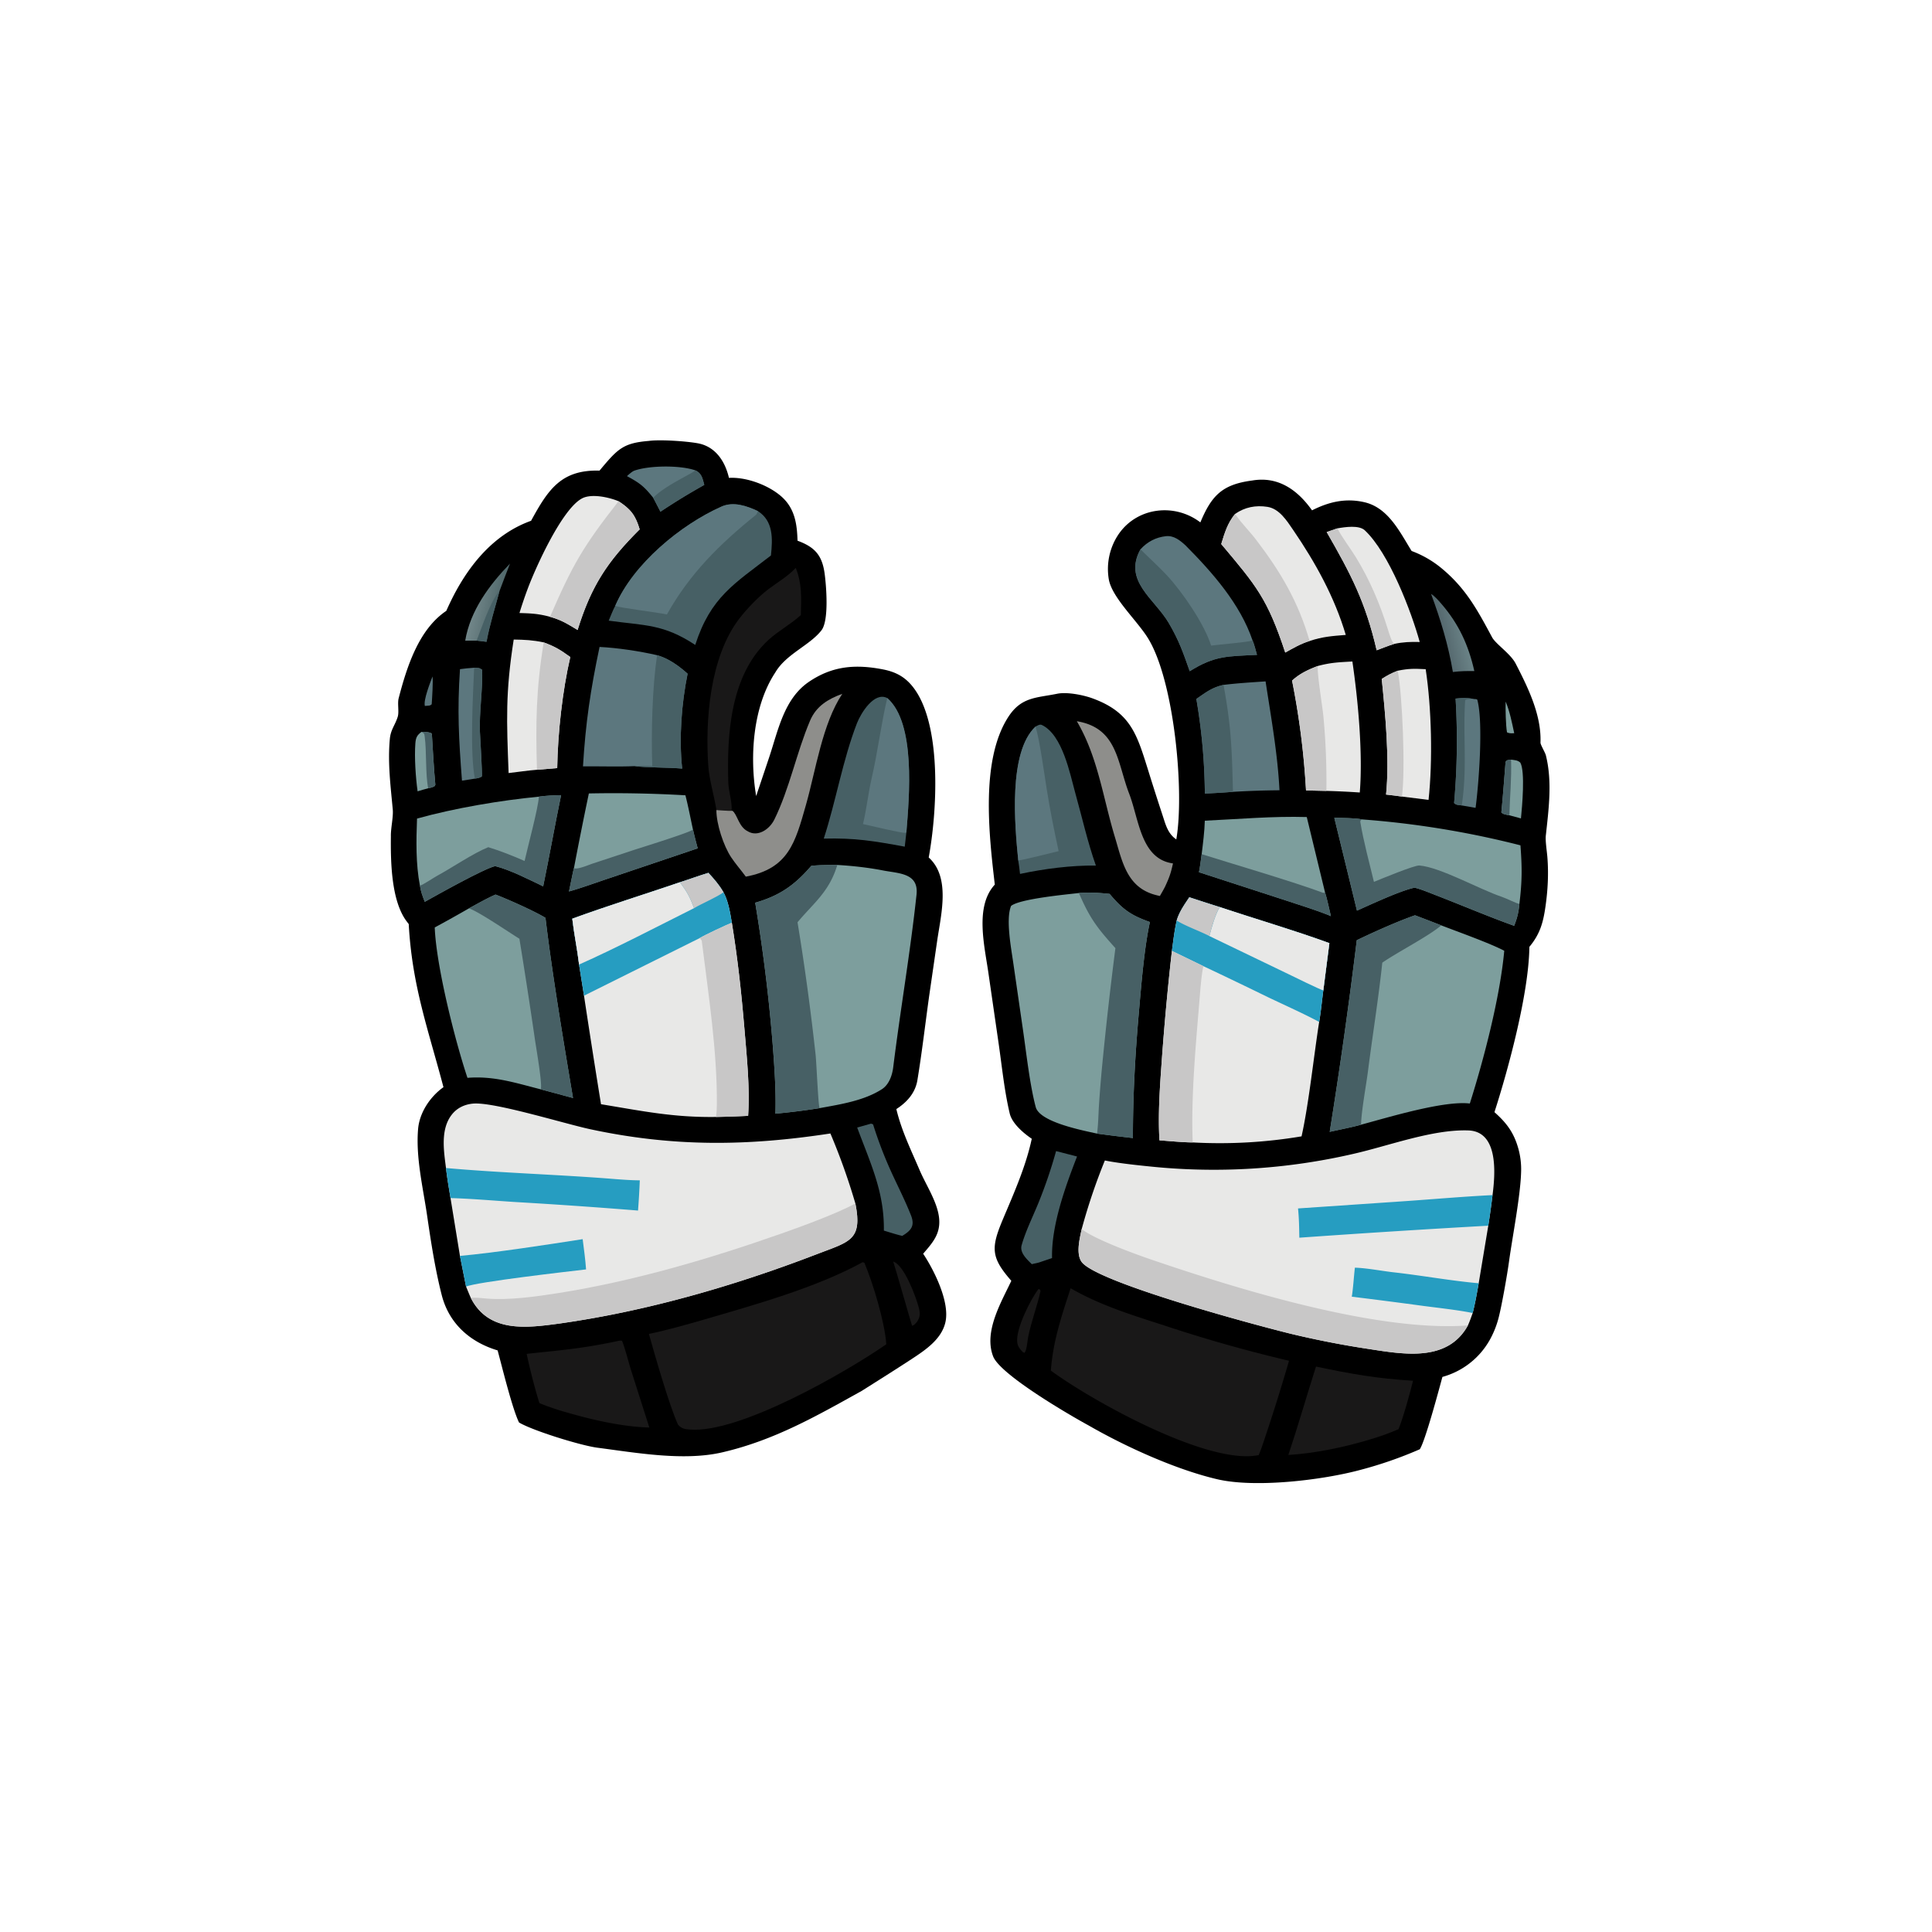 <?xml version="1.0" encoding="UTF-8"?>
<svg data-bbox="206.205 233.388 615.066 552.681" viewBox="0 0 1024 1024" height="1024" width="1024" xmlns="http://www.w3.org/2000/svg" data-type="ugc">
    <g>
        <path d="M663.687 254.683c13.895-2.369 24.122 5.108 31.722 15.809 8.868-4.485 17.701-6.592 27.658-4.331 12.682 2.879 18.761 15.605 25.12 25.875a54.8 54.8 0 0 1 16.296 9.509c12.785 10.73 18.772 22.17 26.379 36.268 1.889 3.501 9.801 8.722 12.448 13.86 6.566 12.747 13.743 27.296 13.177 41.924-.042 1.118 2.469 5.191 2.862 6.774 3.466 13.966 1.481 28.49-.04 42.568-.297 2.782.582 8.312.816 11.199.717 8.837.267 17.578-.995 26.352-1.222 8.571-2.923 14.636-8.531 21.362-.268 24.402-10.986 64.254-18.509 87.616 6.513 5.783 10.318 10.876 12.704 19.461a40.8 40.8 0 0 1 1.423 12.232c-.343 12.771-4.63 34.47-6.428 47.622-.937 6.858-3.968 24.205-5.711 30.474a49.2 49.2 0 0 1-4.476 10.935 41.3 41.3 0 0 1-25.091 19.6c-1.821 6.651-9.088 33.946-11.989 38.341a214.5 214.5 0 0 1-31.432 10.926c-20.261 5.47-55.797 9.693-75.976 4.959-21.984-5.157-48.593-17.256-68.124-28.502-10.311-5.615-46.922-26.935-50.628-36.649-5.008-13.125 4.261-28.528 9.662-40.01-10.834-12.381-10.891-17.382-4.429-32.706 5.847-13.864 12.111-27.851 15.262-42.583-4.446-3.011-10.422-8.112-11.676-13.384-2.879-12.099-4.132-25.048-5.925-37.378l-5.339-36.848c-2.065-14.559-7.38-35.464 3.35-47.106-3.029-26.01-7.719-65.942 7.181-88.901 6.898-10.629 14.815-9.997 25.888-12.251 5.146-1.048 13.687.616 18.638 2.417 19.909 7.245 23.466 18.614 29.181 36.883a1543 1543 0 0 0 7.935 24.828c1.691 5.088 2.763 9.938 7.37 13.072 4.399-25.017-1.035-84.079-15.028-106.675-5.776-9.328-19.015-21.446-20.732-31.111a32.88 32.88 0 0 1 5.556-24.516c9.959-13.82 29.423-16.006 42.961-5.725 5.96-14.286 11.63-20.12 27.47-22.19"/>
        <path d="M585.598 615.078c6.617 1.358 17.072 2.494 23.79 3.164a328.8 328.8 0 0 0 107.954-6.678c18.989-4.311 41.94-13.076 60.929-12.41 16.376.574 14.131 23.88 12.805 34.275a487 487 0 0 1-2.255 16.218l-5.079 30.5c-.974 5.5-1.821 10.357-3.184 15.785-.797 2.179-1.578 4.474-2.536 6.578-11.184 20.208-35.483 15.039-54.678 12.152a490 490 0 0 1-38.079-7.47c-16.576-3.969-104.722-27.49-112.081-38.502-2.971-4.446-.877-12.424.135-17.252a317 317 0 0 1 12.279-36.36" fill="#E8E8E7"/>
        <path d="M573.319 651.438c6.774 5.381 28.259 13.221 36.86 16.156 46.117 15.741 119.746 38.485 167.843 34.916-11.184 20.208-35.483 15.039-54.678 12.152a490 490 0 0 1-38.079-7.47c-16.576-3.969-104.722-27.49-112.081-38.502-2.971-4.446-.877-12.424.135-17.252" fill="#C8C7C7"/>
        <path d="M791.076 633.429a487 487 0 0 1-2.255 16.218 6687 6687 0 0 0-100.148 6.361c-.093-5.428-.142-10.1-.693-15.511l57.21-3.895c15.145-1.059 30.774-2.428 45.886-3.173" fill="#269DC1"/>
        <path d="M718.124 671.888c6.666.232 14.191 1.758 20.87 2.505 14.524 1.623 30.295 4.503 44.748 5.754-.974 5.5-1.821 10.357-3.184 15.785-7.789-1.606-18.295-2.729-26.378-3.796a2844 2844 0 0 0-37.707-4.86c.714-4.121 1.1-10.893 1.651-15.388" fill="#269DC1"/>
        <path d="M630.368 475.574a1337 1337 0 0 0 16.117 5.19c19.011 6.334 39.473 12.307 58.116 19.117l-3.217 25.065c-.666 5.086-1.341 11.772-2.198 16.704-2.87 18.237-5.475 43.361-9.33 60.638a261.3 261.3 0 0 1-57.703 3.227c-5.186-.035-12.276-.731-17.61-1.115-.835-13.602.209-28.234 1.183-41.807a1424 1424 0 0 1 5.406-58.598c.816-5.948 1.236-10.118 2.543-16.096 1.45-4.787 3.949-8.189 6.693-12.325" fill="#E8E8E7"/>
        <path d="M630.368 475.574a1337 1337 0 0 0 16.117 5.19c19.011 6.334 39.473 12.307 58.116 19.117l-3.217 25.065c-.666 5.086-1.341 11.772-2.198 16.704-7.933-4.278-18.902-9.195-27.124-13.117a2790 2790 0 0 0-34.177-16.418l-16.753-8.12c.816-5.948 1.236-10.118 2.543-16.096 1.45-4.787 3.949-8.189 6.693-12.325" fill="#269DC1"/>
        <path d="M646.485 480.764c19.011 6.334 39.473 12.307 58.116 19.117l-3.217 25.065c-1.985-.535-15.842-7.363-18.534-8.666l-41.862-20.159c1.225-4.66 3.047-11.26 5.497-15.357" fill="#E8E8E7"/>
        <path d="M630.368 475.574a1337 1337 0 0 0 16.117 5.19c-2.45 4.097-4.272 10.697-5.497 15.357-5.067-2.63-12.955-5.423-17.313-8.222 1.45-4.787 3.949-8.189 6.693-12.325" fill="#C8C7C7"/>
        <path d="m621.132 503.995 16.753 8.12c-1.025 3.012-1.88 14.87-2.198 18.725-1.99 24.149-4.451 50.524-3.534 74.675-5.186-.035-12.276-.731-17.61-1.115-.835-13.602.209-28.234 1.183-41.807a1424 1424 0 0 1 5.406-58.598" fill="#C8C7C7"/>
        <path d="M571.841 473.32c6.118-.4 10.151-.156 16.274.457 6.846 8.142 11.077 11.267 21.36 14.919-3.089 14.148-4.642 34.19-5.916 48.704-1.927 21.957-3.117 43.734-3.084 65.781a771 771 0 0 1-19.046-2.352c-7.756-1.729-30.342-6.057-32.479-14.078-3.124-11.731-4.961-28.548-6.742-40.816l-5.081-35.068c-1.119-8.004-4.157-23.517-1.246-30.695 4.53-3.772 29.364-6.078 35.96-6.852" fill="#7D9E9D"/>
        <path d="M571.841 473.32c6.118-.4 10.151-.156 16.274.457 6.846 8.142 11.077 11.267 21.36 14.919-3.089 14.148-4.642 34.19-5.916 48.704-1.927 21.957-3.117 43.734-3.084 65.781a771 771 0 0 1-19.046-2.352c.632-3.857.76-10.321 1.004-14.398q.656-10.134 1.604-20.246a2023 2023 0 0 1 7.153-63.651c-9.766-10.827-13.575-15.849-19.349-29.214" fill="#476065"/>
        <path d="M719.119 498.337c8.97-4.337 21.706-10.039 30.858-13.217a1114 1114 0 0 1 13.912 5.343c8.471 3.274 25.834 9.456 33.399 13.457-2.27 24.731-10.804 57.453-18.251 80.968-13.758-1.629-42.794 7.225-57.642 11.221-4.208 1.242-12.098 2.772-16.626 3.799a2743 2743 0 0 0 14.35-101.571" fill="#7D9E9D"/>
        <path d="M719.119 498.337c8.97-4.337 21.706-10.039 30.858-13.217a1114 1114 0 0 1 13.912 5.343c-6.349 5.552-23.422 14.326-31.247 19.774-2.016 19.054-5.155 38.447-7.585 57.469-.953 7.46-3.532 21.272-3.662 28.403-4.208 1.242-12.098 2.772-16.626 3.799a2743 2743 0 0 0 14.35-101.571" fill="#476065"/>
        <path d="M567.439 682.803c15.73 9.031 32.401 14.165 49.616 19.706a763 763 0 0 0 66.159 18.723 1044 1044 0 0 1-14.645 46.388l-1.415 3.62q-.788.135-1.58.251c-27.186 4.079-86.909-29.115-108.593-45.039 1.167-15.82 5.611-28.646 10.458-43.649" fill="#191818"/>
        <path d="M707.216 433.478c3.581.032 11.35.089 14.666.82a484 484 0 0 1 83.989 13.744c.9 12.006.909 18.965-.558 31.07-.456 4.661-1.115 7.306-2.779 11.592-14.051-5.043-27.845-10.949-41.773-16.33-3.706-1.431-7.098-2.888-10.964-3.904-7.557 1.574-22.853 8.74-30.584 12.187z" fill="#7D9E9D"/>
        <path d="M707.216 433.478c3.581.032 11.35.089 14.666.82-.729.636-1.007.592-.866 1.467 1.566 9.69 4.923 22.261 7.197 31.63 3.338-1.331 21.461-8.886 24.095-8.67 11.065.909 32.044 12.727 43.639 16.597 2.376.793 7.734 3.5 9.366 3.79-.456 4.661-1.115 7.306-2.779 11.592-14.051-5.043-27.845-10.949-41.773-16.33-3.706-1.431-7.098-2.888-10.964-3.904-7.557 1.574-22.853 8.74-30.584 12.187z" fill="#476065"/>
        <path d="M654.611 272.4c5.156-3.608 10.936-4.724 17.148-3.759 6.294.978 10.279 7.325 13.614 12.206 11.775 17.233 21.953 35.558 27.913 55.674-7.289.592-12.103.892-19.173 3.212-4.834 1.515-8.528 3.7-12.911 6.134-9.443-28.584-15.165-35.2-33.925-57.505 1.844-6.016 3.307-11.05 7.334-15.962" fill="#E8E8E7"/>
        <path d="M647.277 288.362c1.844-6.016 3.307-11.05 7.334-15.962l.392.565c3.212 4.583 7.342 8.646 10.783 13.15 12.96 16.964 22.369 32.885 28.327 53.618-4.834 1.515-8.528 3.7-12.911 6.134-9.443-28.584-15.165-35.2-33.925-57.505" fill="#C8C7C7"/>
        <path d="M604.478 291.144c3.566-3.951 8.14-6.381 13.482-6.957 4.165-.45 7.436 2.182 10.324 4.815 14.322 14.404 29.033 31.079 35.607 50.464.83 1.852 1.758 5.546 2.347 7.625-15.577.803-22.312.315-35.659 8.677-3.552-10.016-5.601-16.144-11.089-25.525-7.562-12.926-24.336-22.293-15.012-39.099" fill="#5C777E"/>
        <path d="M630.579 355.768c-3.552-10.016-5.601-16.144-11.089-25.525-7.562-12.926-24.336-22.293-15.012-39.099 4.203 4.196 10.16 9.647 14.01 13.797 8.368 9.02 19.768 25.723 23.448 37.253 4.026-.57 19.47-1.811 21.955-2.728.83 1.852 1.758 5.546 2.347 7.625-15.577.803-22.312.315-35.659 8.677" fill="#476065"/>
        <path d="M638.574 434.985c18.08-.847 35.915-2.455 54.042-1.937l9.693 39.99c1.035 3.101 2.285 9.148 3.092 12.523-7.005-2.946-16.391-5.824-23.682-8.241l-46.242-15.023c.58-2.78 1.024-6.682 1.434-9.577.68-5.529 1.525-12.198 1.663-17.735" fill="#7D9E9D"/>
        <path d="M636.911 452.72c12.892 4.113 49.264 14.781 64.503 20.547l.895-.229c1.035 3.101 2.285 9.148 3.092 12.523-7.005-2.946-16.391-5.824-23.682-8.241l-46.242-15.023c.58-2.78 1.024-6.682 1.434-9.577" fill="#476065"/>
        <path d="M548.844 385.108c.961-.502 2.272-1.38 3.342-.869 11.009 5.248 14.919 25.985 17.641 35.725 3.783 13.536 6.533 26.084 11.012 38.801-12.975-.164-27.452 1.711-40.21 4.433-.279-2.355-.521-4.817-.935-7.143-1.856-18.602-5.369-57.364 9.15-70.947" fill="#476065"/>
        <path d="M548.844 385.108c2.203 7.08 4.614 24.858 5.918 33.029 1.894 11.865 3.79 21.152 6.332 32.979-2.942.711-19.537 4.899-21.4 4.939-1.856-18.602-5.369-57.364 9.15-70.947" fill="#5C777E"/>
        <path d="M648.494 362.997c7.68-.917 14.583-1.323 22.286-1.848 2.904 18.957 6.416 38.498 7.373 57.714-8.223.062-16.443.339-24.652.831q-7.445.593-14.908.903a309.5 309.5 0 0 0-4.51-50.152c5.274-3.57 8.113-5.995 14.411-7.448" fill="#5C777E"/>
        <path d="M634.083 370.445c5.274-3.57 8.113-5.995 14.411-7.448 4.119 22.487 4.405 33.779 5.007 56.697q-7.445.593-14.908.903a309.5 309.5 0 0 0-4.51-50.152" fill="#476065"/>
        <path d="M698.42 352.994c7.072-1.877 11.119-1.97 18.368-2.388 3.026 20.468 5.61 48.756 3.925 69.434a455 455 0 0 0-17.702-.85l-10.793-.24a415 415 0 0 0-7.396-58.21c4.138-3.793 8.461-5.752 13.598-7.746" fill="#E8E8E7"/>
        <path d="M684.822 360.74c4.138-3.793 8.461-5.752 13.598-7.746-.271 4.742 2.38 20.62 2.988 26.503a368 368 0 0 1 1.603 39.693l-10.793-.24a415 415 0 0 0-7.396-58.21" fill="#C8C7C7"/>
        <path d="M697.508 724.305c18.69 3.937 32.388 6.36 51.437 7.514-1.604 6.536-5.238 19.708-7.694 25.673-5.572 2.397-9.41 3.724-15.128 5.452-13.374 4.057-29.299 7.392-43.267 8.214 5.126-15.34 9.7-31.342 14.652-46.853" fill="#191818"/>
        <path d="M740.815 355.487c6.022-1.199 8.638-1.105 14.83-.805 3.117 20.587 3.772 48.394 1.519 69.282l-14.116-1.771c-2.6-.415-5.755-.729-8.408-1.057 1.905-18.826-.397-42.571-2.295-61.295 3.388-2.105 4.813-2.89 8.47-4.354" fill="#E8E8E7"/>
        <path d="M732.345 359.841c3.388-2.105 4.813-2.89 8.47-4.354 2.497 12.471 4.146 53.364 2.233 66.706-2.6-.415-5.755-.729-8.408-1.057 1.905-18.826-.397-42.571-2.295-61.295" fill="#C8C7C7"/>
        <path d="M708.833 280.041c4.123-.732 11.484-1.828 14.542 1.04 12.912 12.107 24.68 43.125 29.109 59.184-4.887-.127-8.772.002-13.615 1.039-2.783.845-6.411 2.311-9.21 3.353-5.943-25.576-13.536-40.164-26.491-62.649z" fill="#E8E8E7"/>
        <path d="m703.168 282.008 5.665-1.967.22.417c2.713 5.03 6.576 9.991 9.542 14.82 7.464 12.15 12.944 25.092 17.136 38.699.559 1.813 1.862 6.144 3.138 7.327-2.783.845-6.411 2.311-9.21 3.353-5.943-25.576-13.536-40.164-26.491-62.649" fill="#C8C7C7"/>
        <path d="M570.736 382.258c21.65 3.6 21.35 21.845 27.772 38.478 5.224 13.532 6.125 34.559 23.199 36.892-1.179 5.286-1.876 7.276-4.113 12.149-.86 1.725-1.877 3.439-2.83 5.122a64 64 0 0 1-2.158-.515c-15.424-3.986-17.775-17.783-21.756-30.949-6.272-20.742-8.936-42.258-20.114-61.177" fill="#8E8E8B"/>
        <path d="m559.743 610.102 11.119 2.863c-6.268 16.136-13.681 36.654-13.249 53.842l-6.988 2.361-3.758.866c-2.536-2.543-6.498-6.059-5.384-10.016 2.078-7.376 5.766-14.791 8.683-21.894a252 252 0 0 0 9.577-28.022" fill="#476065"/>
        <path d="M771.489 370.27c3.435-.345 6.247-.471 9.639.209.866.095 1.765-.025 1.918.56 3.296 12.612.563 46.081-.964 57.139a394 394 0 0 0-7.318-1.266c-2.113-.368-2.705-.098-4.067-1.274a371 371 0 0 0 .792-55.368" fill="#5C777E"/>
        <path d="M771.489 370.27c3.435-.345 6.247-.471 9.639.209-1.51.064-3.483-.113-4.55.602-1.287 19.173 1.24 35.291-1.814 55.831-2.113-.368-2.705-.098-4.067-1.274a371 371 0 0 0 .792-55.368" fill="#476065"/>
        <defs>
            <linearGradient y2="334.002" x2="775.201" y1="336.612" x1="764.326" gradientUnits="userSpaceOnUse" id="c8b35f61-978e-4055-85ec-c24b247113ad">
                <stop stop-color="#54676D" offset="0"/>
                <stop stop-color="#698185" offset="1"/>
            </linearGradient>
        </defs>
        <path d="M758.493 314.788c1.888 1.125 3.941 3.501 5.394 5.174 9.284 10.685 14.463 22.005 17.54 35.701-4.358-.012-7.084-.008-11.372.513-2.45-14.472-6.492-27.683-11.562-41.388" fill="url(#c8b35f61-978e-4055-85ec-c24b247113ad)"/>
        <path d="M800.003 432.126c-1.605-.331-3.148-.407-4.256-1.5.889-9.026 1.51-17.819 2.239-26.844.779-1.122 1.062-.805 2.917-1.156 2.134.31 3.328.224 4.882 1.552 2.678 4.641.965 23.508.354 29.605z" fill="#7D9E9D"/>
        <path d="M800.003 432.126c-1.605-.331-3.148-.407-4.256-1.5.889-9.026 1.51-17.819 2.239-26.844.779-1.122 1.062-.805 2.917-1.156.31 10.464-.645 19.31-.9 29.5" fill="#476065"/>
        <path d="m550.427 683.19.822.328.255.742c-1.78 8.12-4.925 16.163-6.557 24.386-.436 2.199-.703 7.091-1.964 8.41l-.91-.455c-1.431-1.55-2.577-2.762-2.894-4.952-1.019-7.058 7.094-23.084 11.248-28.459" fill="#191818"/>
        <path d="M798.031 371.869c2.183 5.19 3.361 11.227 4.53 16.747-1.513.029-2.445.188-3.82-.445-.653-3.619-.849-12.527-.71-16.302" fill="#7D9E9D"/>
        <path d="M343.764 233.709c6.143-.847 19.905.126 26.041 1.233 9.326 1.681 14.501 9.467 16.552 18.344 9.239-.56 21.302 3.933 28.127 10.167 6.861 6.266 7.977 14.474 8.217 23.13 8.933 3.305 13.046 7.465 14.388 17.544.838 6.301 2.395 24.711-1.711 29.977-6.25 8.016-18.731 12.54-24.442 22.3-12.01 18.172-13.646 44.905-10.154 65.51 2.281-6.819 4.609-13.698 6.862-20.437 4.787-14.317 7.867-31.134 21.141-40.126 12.548-8.501 24.805-9.353 39.24-6.549 7.601 1.476 12.761 4.674 17.118 11.032 14.106 20.584 11.465 64.879 7.095 88.659 11.589 10.434 6.587 29.931 4.544 43.725l-4.205 28.964c-2.128 15.051-3.862 30.415-6.348 45.397-1.115 6.72-5.522 11.628-11.149 15.256 2.739 11.479 7.733 21.569 12.352 32.39 3.419 8.009 9.491 16.914 10.326 25.549.8 8.276-3.539 12.978-8.464 18.724 5.667 8.548 14.167 25.333 11.824 36.156-1.946 8.99-10.37 14.708-17.7 19.517-8.671 5.688-17.773 11.399-26.671 17.02-24.226 13.462-46.462 26.215-73.922 32.578-20.404 4.748-45.568.226-66.129-2.444-8.898-1.156-34.396-9.078-41.596-13.375-3.546-7.161-9.002-29.52-11.354-38.21-14.559-4.365-25.74-14.148-29.617-29.306-3.419-13.365-5.71-28.059-7.696-41.774-2.214-15.291-6.223-31.419-4.788-46.801.944-8.559 6.462-16.681 13.394-21.638-8.089-30.722-16.62-53.612-18.404-86.453a67 67 0 0 1-1.098-1.43c-8.208-10.899-8.508-31.67-8.364-45.048-.107-4.259 1.372-10.212.994-14.317-1.153-12.529-2.715-24.611-1.552-37.265.467-5.09 2.724-7.158 4.185-11.782.803-2.545-.203-7.041.482-9.769 4.317-16.592 10.597-36.518 25.262-46.38a174 174 0 0 1 1.646-3.596c9.083-19.241 22.732-36.776 43.289-44.156 9.021-16.496 15.913-27.151 36.271-26.586l1.807-2.157c8.136-9.614 11.389-12.519 24.207-13.573"/>
        <path d="M236.384 619.074c-1.155-9.084-3.034-20.53 3.106-28.331 2.802-3.559 6.793-5.409 11.25-5.813 11.017-.997 48.312 10.62 62.088 13.577 43.907 9.425 83.073 9.026 127.297 2.255a338 338 0 0 1 13.242 37.116c3.894 19.542-3.067 20.182-20.353 26.83-43.723 16.815-90.216 30.273-136.639 36.82-17.501 2.371-37.347 4.92-46.791-13.521-.879-1.924-1.735-4.1-2.561-6.069l-3.241-16.278-5-30.65c-.867-5.301-1.788-10.6-2.398-15.936" fill="#E8E8E7"/>
        <path d="M453.367 637.878c3.894 19.542-3.067 20.182-20.353 26.83-43.723 16.815-90.216 30.273-136.639 36.82-17.501 2.371-37.347 4.92-46.791-13.521 1.882-.518 6.184.095 8.372.267 12.081.945 26.02-1.033 38.158-2.951 39.811-6.293 80.116-18.167 118.134-31.543 11.161-3.926 29.063-10.486 39.119-15.902" fill="#C8C7C7"/>
        <path d="M236.384 619.074c29.262 2.609 59.202 3.437 88.53 5.769 4.501.358 9.714.747 14.19.756a420 420 0 0 1-.936 16.022 2905 2905 0 0 0-65.135-4.527c-10.765-.68-23.553-1.81-34.251-2.084-.867-5.301-1.788-10.6-2.398-15.936" fill="#269DC1"/>
        <path d="M243.782 665.66c18.755-1.723 46.257-5.948 65.045-8.883.661 5.212 1.433 10.818 1.798 16.033-8.463.986-58.498 6.69-63.602 9.128z" fill="#269DC1"/>
        <path d="M360.395 467.611c4.823-1.522 10.393-3.585 15.079-4.967 3.006 3.26 5.772 6.423 7.989 10.299 2.571 4.683 3.546 10.836 4.425 16.115 3.087 18.774 5.112 37.415 6.692 56.354 1.242 14.88 2.948 31.081 1.946 46.014q-8.49.437-16.991.582c-22.626.338-39.243-3.173-60.987-6.748a5447 5447 0 0 1-9.016-57.526l-2.618-16.509c-.943-8.009-2.634-16.069-3.592-24.299 18.288-6.684 38.461-12.973 57.073-19.315" fill="#E8E8E7"/>
        <path d="M360.395 467.611c4.823-1.522 10.393-3.585 15.079-4.967 3.006 3.26 5.772 6.423 7.989 10.299 2.571 4.683 3.546 10.836 4.425 16.115-3.121 1.247-14.232 6.43-17.071 8.165l-61.285 30.511-2.618-16.509c-.943-8.009-2.634-16.069-3.592-24.299 18.288-6.684 38.461-12.973 57.073-19.315" fill="#269DC1"/>
        <path d="M303.322 486.926c18.288-6.684 38.461-12.973 57.073-19.315 3.91 5.31 5.13 7.554 7.475 13.717-18.833 9.439-41.971 21.506-60.956 29.897-.943-8.009-2.634-16.069-3.592-24.299" fill="#E8E8E7"/>
        <path d="M360.395 467.611c4.823-1.522 10.393-3.585 15.079-4.967 3.006 3.26 5.772 6.423 7.989 10.299-3.817 2.723-11.072 5.755-15.593 8.385-2.345-6.163-3.565-8.407-7.475-13.717" fill="#C8C7C7"/>
        <path d="M370.817 497.223c2.839-1.735 13.95-6.918 17.071-8.165 3.087 18.774 5.112 37.415 6.692 56.354 1.242 14.88 2.948 31.081 1.946 46.014q-8.49.437-16.991.582c.266-2.096.405-4.207.417-6.32.245-28.521-4.487-58.629-7.988-86.899-.068-.543-.795-1.212-1.147-1.566" fill="#C8C7C7"/>
        <path d="M430 458.916c4.447-.482 9.294-.422 13.795-.474 7.839.447 16.499 1.403 24.224 2.916 8.32 1.63 18.992 1.299 17.76 12.806-3.267 30.525-8.561 60.989-12.348 91.483-.539 4.338-2.237 9.237-6.025 11.669-9.528 6.117-22 8.016-32.996 10.023a356 356 0 0 1-23.433 2.932c.424-11.904-.577-25.664-1.506-37.545a886 886 0 0 0-9.197-74.267c13.035-3.751 20.97-9.37 29.726-19.543" fill="#7D9E9D"/>
        <path d="M430 458.916c4.447-.482 9.294-.422 13.795-.474-4.294 14.38-12.765 20.328-21.089 30.389 3.847 23.362 6.998 46.727 9.587 70.275.46 4.182 1.376 26.781 2.117 28.233a356 356 0 0 1-23.433 2.932c.424-11.904-.577-25.664-1.506-37.545a886 886 0 0 0-9.197-74.267c13.035-3.751 20.97-9.37 29.726-19.543" fill="#476065"/>
        <path d="m457.238 668.979.914.321c4.61 10.912 10.828 31.633 11.606 43.191-21.41 14.816-77.657 47.255-104.041 45.205-2.798-.217-4.533-.461-6.366-2.613-4.816-10.7-12.012-36.023-15.429-48.1 7.877-1.501 21.049-5.192 29.012-7.52 27.209-7.956 59.547-16.914 84.304-30.484" fill="#191818"/>
        <path d="M262.655 474.136c6.319 2.407 20.71 8.798 26.466 12.347 3.656 30.458 9.533 65.238 14.588 95.484l-17.131-4.6c-13.407-3.415-24.829-7.206-38.811-6.086-6.586-19.657-16.566-59.276-17.347-79.711a727 727 0 0 0 18.097-10.107c4.399-2.379 9.621-5.379 14.138-7.327" fill="#7D9E9D"/>
        <path d="M262.655 474.136c6.319 2.407 20.71 8.798 26.466 12.347 3.656 30.458 9.533 65.238 14.588 95.484l-17.131-4.6c1.09-1.854-2.401-22.014-2.973-25.869a3127 3127 0 0 0-8.31-53.955c-5.713-3.488-21.714-14.508-26.778-16.08 4.399-2.379 9.621-5.379 14.138-7.327" fill="#476065"/>
        <path d="M326.092 321.09c9.552-22.201 34.648-42.951 56.322-52.595 6.356-2.829 13.4-.339 19.295 2.401 8.305 5.314 7.824 14.783 6.907 23.524-19.33 14.964-31.936 21.974-40.122 47.41-16.984-11.193-26.703-10.191-45.869-12.864.834-1.992 2.484-6.205 3.467-7.876" fill="#476065"/>
        <path d="M326.092 321.09c9.552-22.201 34.648-42.951 56.322-52.595 6.356-2.829 13.4-.339 19.295 2.401-.183.478-.632 1.663-1.055 2.004-19.211 15.481-35.019 31.081-47.196 52.784-5.133-1.172-24.861-3.432-27.366-4.594" fill="#5C777E"/>
        <path d="M317.781 342.89c9.551.482 21.153 2.216 30.469 4.368 6.101 1.717 11.513 5.635 16.196 9.819-3.213 15.831-4.628 34.158-2.87 50.299-7.222-.67-19.508-.473-25.291-1.302-7.902.375-19 .022-27.293.124 1.391-23.131 3.982-40.551 8.789-63.308" fill="#5C777E"/>
        <path d="M348.25 347.258c6.101 1.717 11.513 5.635 16.196 9.819-3.213 15.831-4.628 34.158-2.87 50.299-7.222-.67-19.508-.473-25.291-1.302 3.049-.321 6.338-.126 9.425-.05-.605-17.611-.007-41.284 2.54-58.766" fill="#476065"/>
        <path d="M285.597 422.252c3.05-.52 8.615-.753 11.797-.807-3.334 16.101-6.177 32.352-9.502 48.333-7.78-3.706-17.308-8.662-25.452-10.728-5.995 1.381-30.652 15.209-37.301 18.932-1.315-3.438-1.94-4.92-2.566-8.556-2.233-11.476-1.976-23.98-1.54-35.561 19.907-5.558 44.205-9.656 64.564-11.613" fill="#7D9E9D"/>
        <path d="M285.597 422.252c3.05-.52 8.615-.753 11.797-.807-3.334 16.101-6.177 32.352-9.502 48.333-7.78-3.706-17.308-8.662-25.452-10.728-5.995 1.381-30.652 15.209-37.301 18.932-1.315-3.438-1.94-4.92-2.566-8.556 1.8-.51 7.222-4.21 9.224-5.295 7.918-4.293 18.835-11.794 27.001-15.106 5.951 1.784 13.58 4.789 19.247 7.319 1.505-6.865 7.36-28.486 7.552-34.092" fill="#476065"/>
        <path d="M436.609 444.479c6.491-19.945 10.03-41.642 17.598-61.161 2.058-5.306 9.161-16.935 16.055-13.323 15.236 13.245 11.657 52.447 10.149 71.086l-.871 7.673c-16.317-3.006-26.353-4.69-42.931-4.275" fill="#476065"/>
        <path d="M470.262 369.995c15.236 13.245 11.657 52.447 10.149 71.086l-.465.337c-2.124.213-18.762-3.836-22.555-4.654 1.911-7.818 2.788-16.399 4.614-24.304 3.22-13.941 4.973-28.583 8.257-42.465" fill="#5C777E"/>
        <path d="M312.108 420.541a656 656 0 0 1 51.179.982c1.445 5.573 2.754 12.428 3.999 18.14a229 229 0 0 0 2.53 9.962l-47.193 15.939c-6.368 2.116-14.746 5.192-21.051 6.926.402-1.787 2.332-11.581 2.626-12.367a2139 2139 0 0 1 7.91-39.582" fill="#7D9E9D"/>
        <path d="M367.286 439.663a229 229 0 0 0 2.53 9.962l-47.193 15.939c-6.368 2.116-14.746 5.192-21.051 6.926.402-1.787 2.332-11.581 2.626-12.367 1.672.96 7.849-1.733 9.992-2.438l20.955-6.913c4.168-1.386 31.016-9.656 32.141-11.109" fill="#476065"/>
        <path d="M275.327 324.924a217 217 0 0 1 4.606-13.507c3.999-10.57 17.858-41.552 28.55-47.25 4.872-2.597 13.913-.767 19.364 1.492 6.44 4.226 8.93 7.348 11.193 14.916-17.046 16.996-25.59 29.817-32.892 53.33-5.564-3.308-8.38-5.212-14.626-6.986-6.053-1.618-9.909-1.835-16.195-1.995" fill="#E8E8E7"/>
        <path d="M327.847 265.659c6.44 4.226 8.93 7.348 11.193 14.916-17.046 16.996-25.59 29.817-32.892 53.33-5.564-3.308-8.38-5.212-14.626-6.986 11.94-27.535 17.511-37.282 36.325-61.26" fill="#C8C7C7"/>
        <path d="M328.257 710.597c.417-.085.961-.003 1.42.026 1.444 3.433 3.471 11.341 4.731 15.385l9.754 30.611c-13.015-.327-28.262-3.608-40.776-7.155-5.794-1.565-11.987-3.49-17.512-5.811a317 317 0 0 1-6.733-26.078c19.284-2.106 29.366-2.752 49.116-6.978" fill="#191818"/>
        <path d="m379.695 429.345-.043-.503c-1.1-6.629-3.751-16.018-4.215-22.521-1.753-24.578.806-57.954 16.282-78.28 4.019-5.278 10.373-11.862 15.604-15.806 5.211-3.928 9.841-6.445 14.444-11.237 3.404 8.525 2.916 15.89 2.691 25.018-5.277 4.859-11.813 8.251-17.141 13.147-20.189 18.548-22.113 50.021-21.295 75.755.132 4.173 2.204 10.96 1.708 14.547l.484.285c-1.721.135-6.552-.279-8.519-.405" fill="#191818"/>
        <path d="M272.275 338.973c5.937.092 10.06.285 15.875 1.497 6.294 2.361 8.589 3.829 14.113 7.766-4.174 17.95-6.637 40.402-6.929 58.866l-10.733.892c-4.411.313-10.499 1.241-15.033 1.739-1.061-27.929-1.715-42.472 2.707-70.76" fill="#E8E8E7"/>
        <path d="M288.15 340.47c6.294 2.361 8.589 3.829 14.113 7.766-4.174 17.95-6.637 40.402-6.929 58.866l-10.733.892c-.737-24.659-.455-42.612 3.549-67.524" fill="#C8C7C7"/>
        <path d="M388.214 429.75c2.553 1.815 3.304 8.476 8.019 10.795 5.261 3.304 11.574-.867 14.179-6.159 8.108-16.464 11.764-35.553 18.944-52.442 3.299-7.761 9.643-11.486 17.082-14.211-10.609 15.95-14.033 40.497-19.296 58.99-5.649 19.846-9.169 33.675-31.848 37.918-2.464-3.384-5.416-6.733-7.73-10.205-4.111-6.17-7.893-17.752-7.869-25.091 1.967.126 6.798.54 8.519.405" fill="#8E8E8B"/>
        <path d="M251.307 353.922c2.363.221 2.513-.141 4.188 1.017.604 8.071-1.617 23.722-1.115 33.042.202 3.762 1.253 21.451 1.03 23.549-1.455.902-2.06.888-3.724 1.164l-6.828 1.076c-1.686-21.944-2.556-37.171-1.053-59.105 2.603-.38 4.894-.549 7.502-.743" fill="#5C777E"/>
        <path d="M251.307 353.922c2.363.221 2.513-.141 4.188 1.017.604 8.071-1.617 23.722-1.115 33.042.202 3.762 1.253 21.451 1.03 23.549-1.455.902-2.06.888-3.724 1.164-2.71-14.134-1.015-43.68-.379-58.772" fill="#476065"/>
        <path d="M461.54 595.585c.592.027.176-.017 1.207.35a220 220 0 0 0 10.422 26.902c3.29 7.078 6.81 14.055 9.67 21.314 2.192 5.565.088 8.065-4.637 10.891-3.066-.7-6.679-1.88-9.738-2.798.286-20.555-7.044-35.452-14.143-54.635z" fill="#476065"/>
        <path d="M332.308 252.364c.913-.839 2.755-2.505 3.843-2.891 8.142-2.884 24.509-2.919 32.349-.192 3.423 1.544 3.856 4.3 4.788 7.728-8.618 4.858-15.015 8.747-23.241 14.212a506 506 0 0 0-3.838-7.386c-4.839-6.046-7.089-7.802-13.901-11.471" fill="#5C777E"/>
        <path d="M368.5 249.281c3.423 1.544 3.856 4.3 4.788 7.728-8.618 4.858-15.015 8.747-23.241 14.212a506 506 0 0 0-3.838-7.386c6.426-6.651 20.897-12.846 22.291-14.554" fill="#476065"/>
        <defs>
            <linearGradient y2="318.449" x2="251.38" y1="321.127" x1="264.492" gradientUnits="userSpaceOnUse" id="8f9371f7-6867-4c0b-b251-dc84b50cc963">
                <stop stop-color="#52696C" offset="0"/>
                <stop stop-color="#718689" offset="1"/>
            </linearGradient>
        </defs>
        <path d="M246.574 339.552c2.627-15.86 12.815-29.598 23.744-40.839-1.905 4.786-3.745 9.793-5.583 14.62-2.454 9.229-5.093 17.364-6.869 26.825l-5.238-.615z" fill="url(#8f9371f7-6867-4c0b-b251-dc84b50cc963)"/>
        <path d="M252.628 339.543c2.69-6.796 7.381-21.193 12.107-26.21-2.454 9.229-5.093 17.364-6.869 26.825z" fill="#476065"/>
        <path d="M223.397 387.903c1.878.084 3.979-.056 5.491.914.429 7.305 1.127 19.519 1.856 27.147l-.53.837c-1.465.589-1.724.7-3.259 1.011-1.479.316-4.075 1.16-5.619 1.605-1.022-7.288-1.749-18.085-1.184-25.458.236-3.073.922-4.31 3.245-6.056" fill="#7D9E9D"/>
        <path d="M223.397 387.903c1.878.084 3.979-.056 5.491.914.429 7.305 1.127 19.519 1.856 27.147l-.53.837c-1.465.589-1.724.7-3.259 1.011-1.539-7.375-.787-19.699-1.85-27.357-.274-1.976-.282-1.581-1.708-2.552" fill="#476065"/>
        <path d="M473.418 668.645c5.77 1.728 12.12 18.709 13.623 24.662.793 3.141.649 4.796-1.114 7.441-.923.983-1.243 1.546-2.499 1.967-.208-.307-8.686-30.176-10.01-34.07" fill="#191818"/>
        <path d="M229.238 358.534c.389 2.576-.22 11.73-.423 14.715-.903.976-1.886.717-3.638.909-.835-3.163 2.908-12.56 4.061-15.624" fill="#5C777E"/>
    </g>
</svg>

